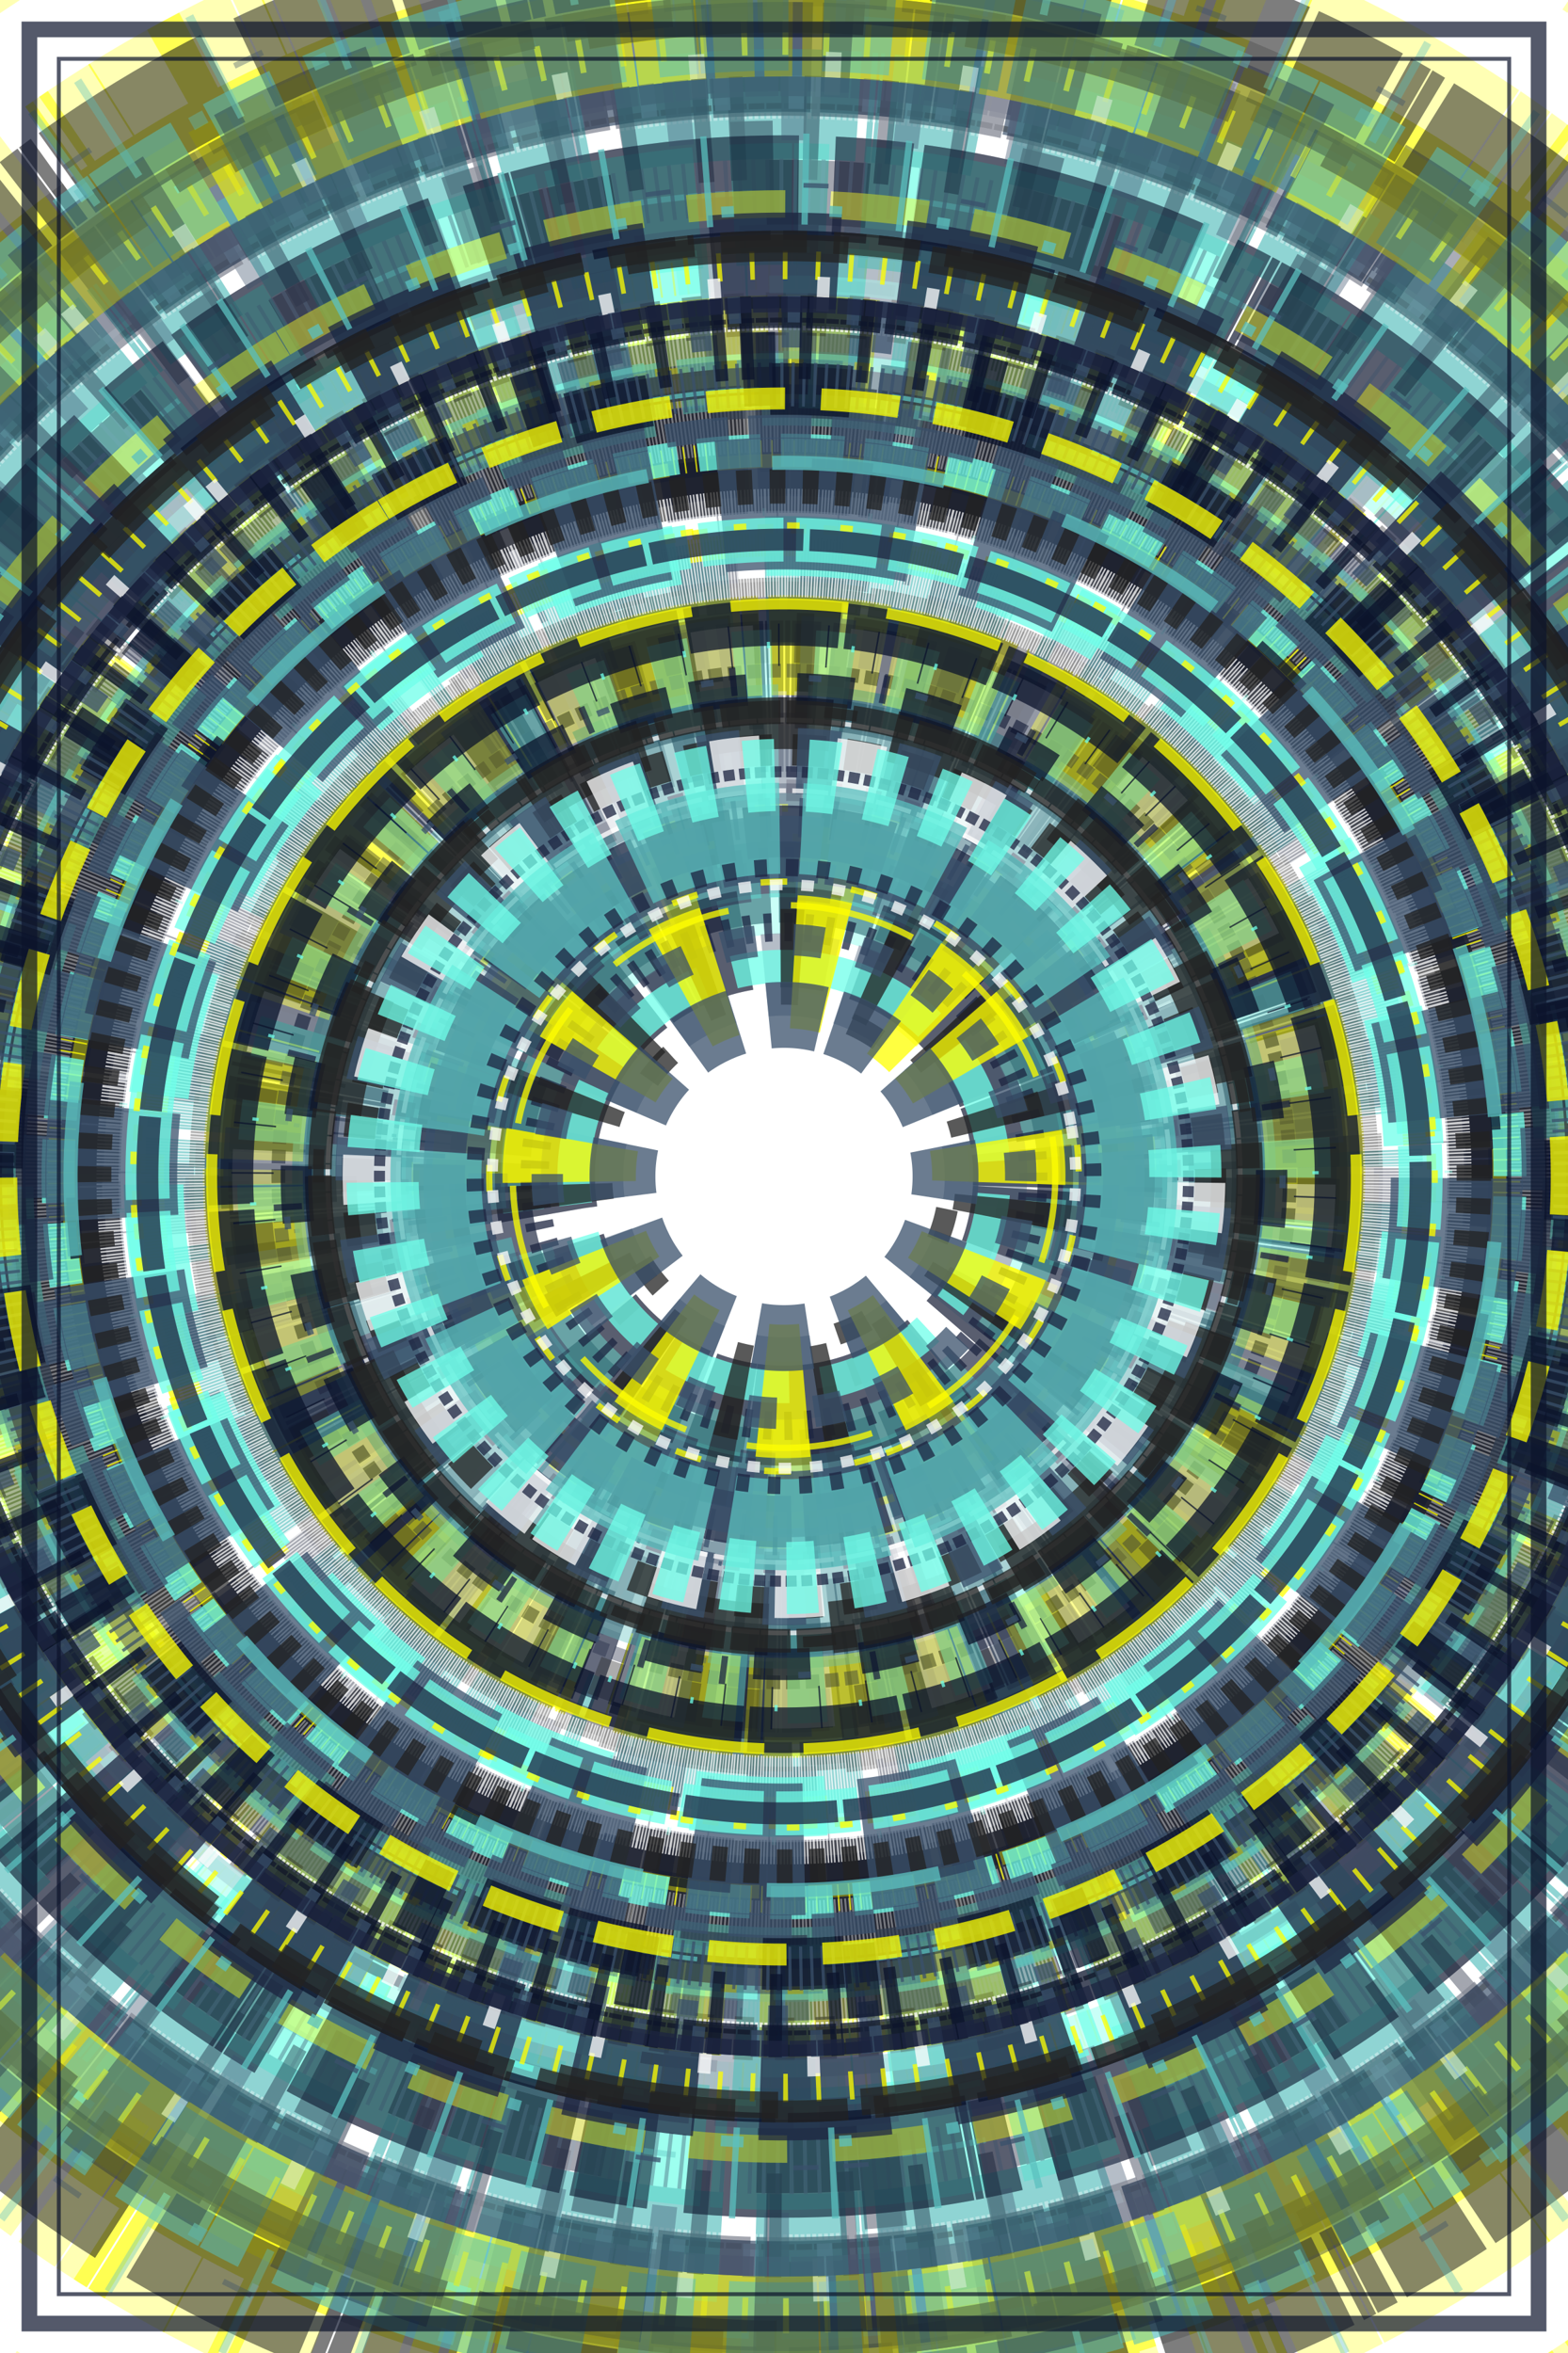 <svg xmlns="http://www.w3.org/2000/svg" viewBox="0 0 800 1200"><style>/*<![CDATA[*/svg{background:rgb(111,255,233);max-width:100vw;max-height:100vh}svg>g{filter:}.s0{fill:none;stroke:rgb(58,80,107)}.s1{fill:none;stroke:rgb(111,255,233)}.s2{fill:none;stroke:rgb(28,37,65)}.s3{fill:none;stroke:rgb(11,19,43)}.s4{fill:none;stroke:rgb(34,34,34)}.s5{fill:none;stroke:rgb(91,192,190)}.s6{fill:none;stroke:rgb(255,255,255)}.s7{fill:none;stroke:rgb(255,255,0)}/*]]>*/</style><defs><filter id="displacementFilter"><feTurbulence type="turbulence" seed="330630992" baseFrequency=".005" numOctaves="10" result="turbulence"/><feDisplacementMap in2="turbulence" in="SourceGraphic" scale="100" xChannelSelector="R" yChannelSelector="G"/></filter></defs><g transform="translate(400, 600)"><g filter="url(#displacementFilter)" opacity=".7"><g id="a"><circle opacity=".5" transform="rotate(338)" class="s2" stroke-width="71" r="165" stroke-dasharray="96 18 59 5 59 5 18 5 47 18 " /><circle opacity=".5" transform="rotate(233)" class="s1" stroke-width="63" r="448" stroke-dasharray="142 5 7 5 93 18 1 18 41 18 " /><circle opacity=".5" transform="rotate(207)" class="s7" stroke-width="86" r="626" stroke-dasharray="21 5 14 5 23 18 111 1 17 1 " /><circle opacity=".5" transform="rotate(32)" class="s0" stroke-width="56" r="571" stroke-dasharray="21 1 123 5 44 1 14 1 21 18 " /><circle opacity=".5" transform="rotate(167)" class="s7" stroke-width="55" r="743" stroke-dasharray="3 18 35 5 89 1 9 18 1 18 " /><circle opacity=".5" transform="rotate(261)" class="s5" stroke-width="53" r="169" stroke-dasharray="13 5 116 5 96 18 93 18 75 1 " /><circle opacity=".5" transform="rotate(119)" class="s7" stroke-width="53" r="423" stroke-dasharray="71 5 36 5 8 18 70 18 10 18 " /><circle opacity=".5" transform="rotate(20)" class="s4" stroke-width="56" r="376" stroke-dasharray="47 1 4 1 21 18 103 1 59 18 " /><circle opacity=".5" transform="rotate(209)" class="s1" stroke-width="62" r="496" stroke-dasharray="123 5 6 5 61 18 30 1 17 18 " /><circle opacity=".5" transform="rotate(115)" class="s3" stroke-width="51" r="122" stroke-dasharray="19 1 36 18 27 18 103 1 26 5 " /><circle opacity=".5" transform="rotate(53)" class="s5" stroke-width="54" r="299" stroke-dasharray="35 5 96 18 123 1 1 18 8 18 " /><circle opacity=".5" transform="rotate(114)" class="s2" stroke-width="71" r="395" stroke-dasharray="24 18 11 5 76 18 16 5 8 1 " /><circle opacity=".5" transform="rotate(346)" class="s2" stroke-width="70" r="382" stroke-dasharray="74 5 17 1 24 18 13 18 50 5 " /><circle opacity=".5" transform="rotate(84)" class="s4" stroke-width="55" r="367" stroke-dasharray="123 18 96 1 32 1 24 5 71 1 " /><circle opacity=".5" transform="rotate(197)" class="s5" stroke-width="56" r="547" stroke-dasharray="123 5 3 1 2 5 40 1 6 18 " /><circle opacity=".5" transform="rotate(31)" class="s7" stroke-width="52" r="587" stroke-dasharray="21 5 15 5 90 5 85 1 36 5 " /><circle opacity=".5" transform="rotate(126)" class="s6" stroke-width="50" r="651" stroke-dasharray="142 5 4 5 24 1 33 18 40 1 " /><circle opacity=".5" transform="rotate(258)" class="s2" stroke-width="77" r="245" stroke-dasharray="2 1 13 5 21 1 1 1 6 1 " /><circle opacity=".5" transform="rotate(46)" class="s6" stroke-width="60" r="201" stroke-dasharray="9 1 5 18 19 5 30 5 23 5 " /><circle opacity=".5" transform="rotate(115)" class="s3" stroke-width="59" r="258" stroke-dasharray="8 18 8 18 61 5 2 5 96 5 " /><circle opacity=".5" transform="rotate(331)" class="s3" stroke-width="50" r="506" stroke-dasharray="142 18 18 1 4 1 142 18 38 5 " /><circle opacity=".5" transform="rotate(276)" class="s4" stroke-width="50" r="629" stroke-dasharray="7 5 93 18 77 5 46 5 11 1 " /><circle opacity=".5" transform="rotate(279)" class="s7" stroke-width="51" r="271" stroke-dasharray="8 5 57 5 1 18 5 1 104 1 " /><circle opacity=".5" transform="rotate(214)" class="s6" stroke-width="56" r="736" stroke-dasharray="17 1 70 5 6 5 126 18 8 5 " /><circle opacity=".5" transform="rotate(125)" class="s5" stroke-width="58" r="593" stroke-dasharray="41 5 110 18 21 1 47 18 36 18 " /></g></g><use href="#a" opacity=".95" /><g filter="url(#displacementFilter)" opacity=".5"><g id="b"><circle opacity=".75" transform="rotate(31)" class="s7" stroke-width="4" r="173" stroke-dasharray="81 40 " /><circle opacity=".75" transform="rotate(106)" class="s2" stroke-width="18" r="317" stroke-dasharray="4 93 " /><circle opacity=".75" transform="rotate(293)" class="s5" stroke-width="3" r="502" stroke-dasharray="76 83 " /><circle opacity=".75" transform="rotate(1)" class="s1" stroke-width="4" r="591" stroke-dasharray="55 17 " /><circle opacity=".75" transform="rotate(316)" class="s4" stroke-width="20" r="272" stroke-dasharray="21 13 " /><circle opacity=".75" transform="rotate(355)" class="s3" stroke-width="29" r="353" stroke-dasharray="98 4 " /><circle opacity=".75" transform="rotate(120)" class="s0" stroke-width="25" r="229" stroke-dasharray="3 18 " /><circle opacity=".75" transform="rotate(86)" class="s6" stroke-width="3" r="291" stroke-dasharray="17 1 " /><circle opacity=".75" transform="rotate(315)" class="s3" stroke-width="27" r="339" stroke-dasharray="1 30 " /><circle opacity=".75" transform="rotate(218)" class="s2" stroke-width="61" r="584" stroke-dasharray="81 40 " /><circle opacity=".75" transform="rotate(247)" class="s7" stroke-width="15" r="403" stroke-dasharray="75 25 " /><circle opacity=".75" transform="rotate(324)" class="s4" stroke-width="7" r="297" stroke-dasharray="21 103 " /><circle opacity=".75" transform="rotate(60)" class="s4" stroke-width="14" r="106" stroke-dasharray="21 123 " /><circle opacity=".75" transform="rotate(95)" class="s7" stroke-width="17" r="461" stroke-dasharray="1 6 " /><circle opacity=".75" transform="rotate(281)" class="s1" stroke-width="21" r="134" stroke-dasharray="77 21 " /><circle opacity=".75" transform="rotate(311)" class="s7" stroke-width="18" r="581" stroke-dasharray="3 18 " /><circle opacity=".75" transform="rotate(14)" class="s6" stroke-width="21" r="414" stroke-dasharray="4 59 " /><circle opacity=".75" transform="rotate(107)" class="s3" stroke-width="33" r="502" stroke-dasharray="52 77 " /><circle opacity=".75" transform="rotate(224)" class="s0" stroke-width="3" r="250" stroke-dasharray="2 52 " /><circle opacity=".75" transform="rotate(93)" class="s5" stroke-width="7" r="616" stroke-dasharray="8 61 " /><circle opacity=".75" transform="rotate(78)" class="s6" stroke-width="69" r="404" stroke-dasharray="1 1 " /><circle opacity=".75" transform="rotate(242)" class="s2" stroke-width="18" r="159" stroke-dasharray="5 8 " /><circle opacity=".75" transform="rotate(68)" class="s4" stroke-width="33" r="289" stroke-dasharray="81 40 " /><circle opacity=".75" transform="rotate(8)" class="s0" stroke-width="42" r="265" stroke-dasharray="26 35 " /><circle opacity=".75" transform="rotate(46)" class="s6" stroke-width="3" r="541" stroke-dasharray="2 1 " /><circle opacity=".75" transform="rotate(259)" class="s3" stroke-width="20" r="311" stroke-dasharray="36 32 " /><circle opacity=".75" transform="rotate(76)" class="s4" stroke-width="61" r="140" stroke-dasharray="13 46 " /><circle opacity=".75" transform="rotate(274)" class="s2" stroke-width="33" r="220" stroke-dasharray="53 8 " /><circle opacity=".75" transform="rotate(70)" class="s6" stroke-width="3" r="246" stroke-dasharray="23 4 " /><circle opacity=".75" transform="rotate(319)" class="s7" stroke-width="85" r="137" stroke-dasharray="27 48 " /><circle opacity=".75" transform="rotate(113)" class="s1" stroke-width="4" r="339" stroke-dasharray="2 52 " /><circle opacity=".75" transform="rotate(237)" class="s5" stroke-width="58" r="636" stroke-dasharray="4 59 " /><circle opacity=".75" transform="rotate(320)" class="s0" stroke-width="28" r="505" stroke-dasharray="2 5 " /><circle opacity=".75" transform="rotate(73)" class="s1" stroke-width="21" r="463" stroke-dasharray="40 13 " /><circle opacity=".75" transform="rotate(35)" class="s3" stroke-width="6" r="455" stroke-dasharray="39 118 " /><circle opacity=".75" transform="rotate(200)" class="s0" stroke-width="42" r="209" stroke-dasharray="66 5 " /><circle opacity=".75" transform="rotate(256)" class="s0" stroke-width="20" r="151" stroke-dasharray="19 24 " /><circle opacity=".75" transform="rotate(100)" class="s4" stroke-width="3" r="546" stroke-dasharray="8 1 " /><circle opacity=".75" transform="rotate(152)" class="s0" stroke-width="33" r="545" stroke-dasharray="13 46 " /><circle opacity=".75" transform="rotate(219)" class="s3" stroke-width="47" r="515" stroke-dasharray="21 123 " /><circle opacity=".75" transform="rotate(126)" class="s6" stroke-width="37" r="263" stroke-dasharray="30 47 " /><circle opacity=".75" transform="rotate(124)" class="s4" stroke-width="15" r="296" stroke-dasharray="38 4 " /><circle opacity=".75" transform="rotate(66)" class="s2" stroke-width="7" r="258" stroke-dasharray="7 3 " /><circle opacity=".75" transform="rotate(345)" class="s1" stroke-width="38" r="402" stroke-dasharray="85 57 " /><circle opacity=".75" transform="rotate(230)" class="s6" stroke-width="22" r="563" stroke-dasharray="8 61 " /><circle opacity=".75" transform="rotate(88)" class="s0" stroke-width="3" r="632" stroke-dasharray="16 85 " /><circle opacity=".75" transform="rotate(55)" class="s7" stroke-width="6" r="413" stroke-dasharray="10 11 " /><circle opacity=".75" transform="rotate(272)" class="s0" stroke-width="84" r="429" stroke-dasharray="71 39 " /><circle opacity=".75" transform="rotate(248)" class="s0" stroke-width="4" r="318" stroke-dasharray="8 61 " /><circle opacity=".75" transform="rotate(349)" class="s5" stroke-width="58" r="222" stroke-dasharray="96 14 " /><circle opacity=".75" transform="rotate(185)" class="s1" stroke-width="28" r="406" stroke-dasharray="53 8 " /><circle opacity=".75" transform="rotate(329)" class="s1" stroke-width="46" r="256" stroke-dasharray="19 21 " /><circle opacity=".75" transform="rotate(239)" class="s7" stroke-width="14" r="496" stroke-dasharray="50 23 " /><circle opacity=".75" transform="rotate(236)" class="s4" stroke-width="22" r="440" stroke-dasharray="10 11 " /><circle opacity=".75" transform="rotate(235)" class="s3" stroke-width="6" r="600" stroke-dasharray="53 8 " /><circle opacity=".75" transform="rotate(123)" class="s3" stroke-width="20" r="551" stroke-dasharray="48 3 " /><circle opacity=".75" transform="rotate(167)" class="s7" stroke-width="4" r="415" stroke-dasharray="8 26 " /><circle opacity=".75" transform="rotate(356)" class="s4" stroke-width="17" r="592" stroke-dasharray="142 53 " /><circle opacity=".75" transform="rotate(100)" class="s4" stroke-width="14" r="596" stroke-dasharray="55 17 " /><circle opacity=".75" transform="rotate(64)" class="s0" stroke-width="15" r="478" stroke-dasharray="40 13 " /><circle opacity=".75" transform="rotate(154)" class="s2" stroke-width="11" r="197" stroke-dasharray="8 12 " /><circle opacity=".75" transform="rotate(42)" class="s2" stroke-width="14" r="406" stroke-dasharray="98 4 " /><circle opacity=".75" transform="rotate(245)" class="s5" stroke-width="9" r="455" stroke-dasharray="111 80 " /><circle opacity=".75" transform="rotate(295)" class="s7" stroke-width="7" r="365" stroke-dasharray="75 25 " /><circle opacity=".75" transform="rotate(267)" class="s3" stroke-width="53" r="535" stroke-dasharray="8 30 " /><circle opacity=".75" transform="rotate(71)" class="s7" stroke-width="4" r="188" stroke-dasharray="17 41 " /><circle opacity=".75" transform="rotate(160)" class="s0" stroke-width="17" r="553" stroke-dasharray="8 30 " /><circle opacity=".75" transform="rotate(114)" class="s2" stroke-width="10" r="556" stroke-dasharray="17 1 " /><circle opacity=".75" transform="rotate(350)" class="s6" stroke-width="7" r="186" stroke-dasharray="8 12 " /><circle opacity=".75" transform="rotate(288)" class="s0" stroke-width="42" r="103" stroke-dasharray="34 21 " /></g></g><use href="#b" opacity=".95" transform="scale(.8)"/></g><g opacity=".7"><rect x="15" y="15" width="770" height="1170" class="s3" fill="none" stroke-width="8"/><rect x="30" y="30" width="740" height="1140" class="s3" fill="none" stroke-width="2"/></g></svg>